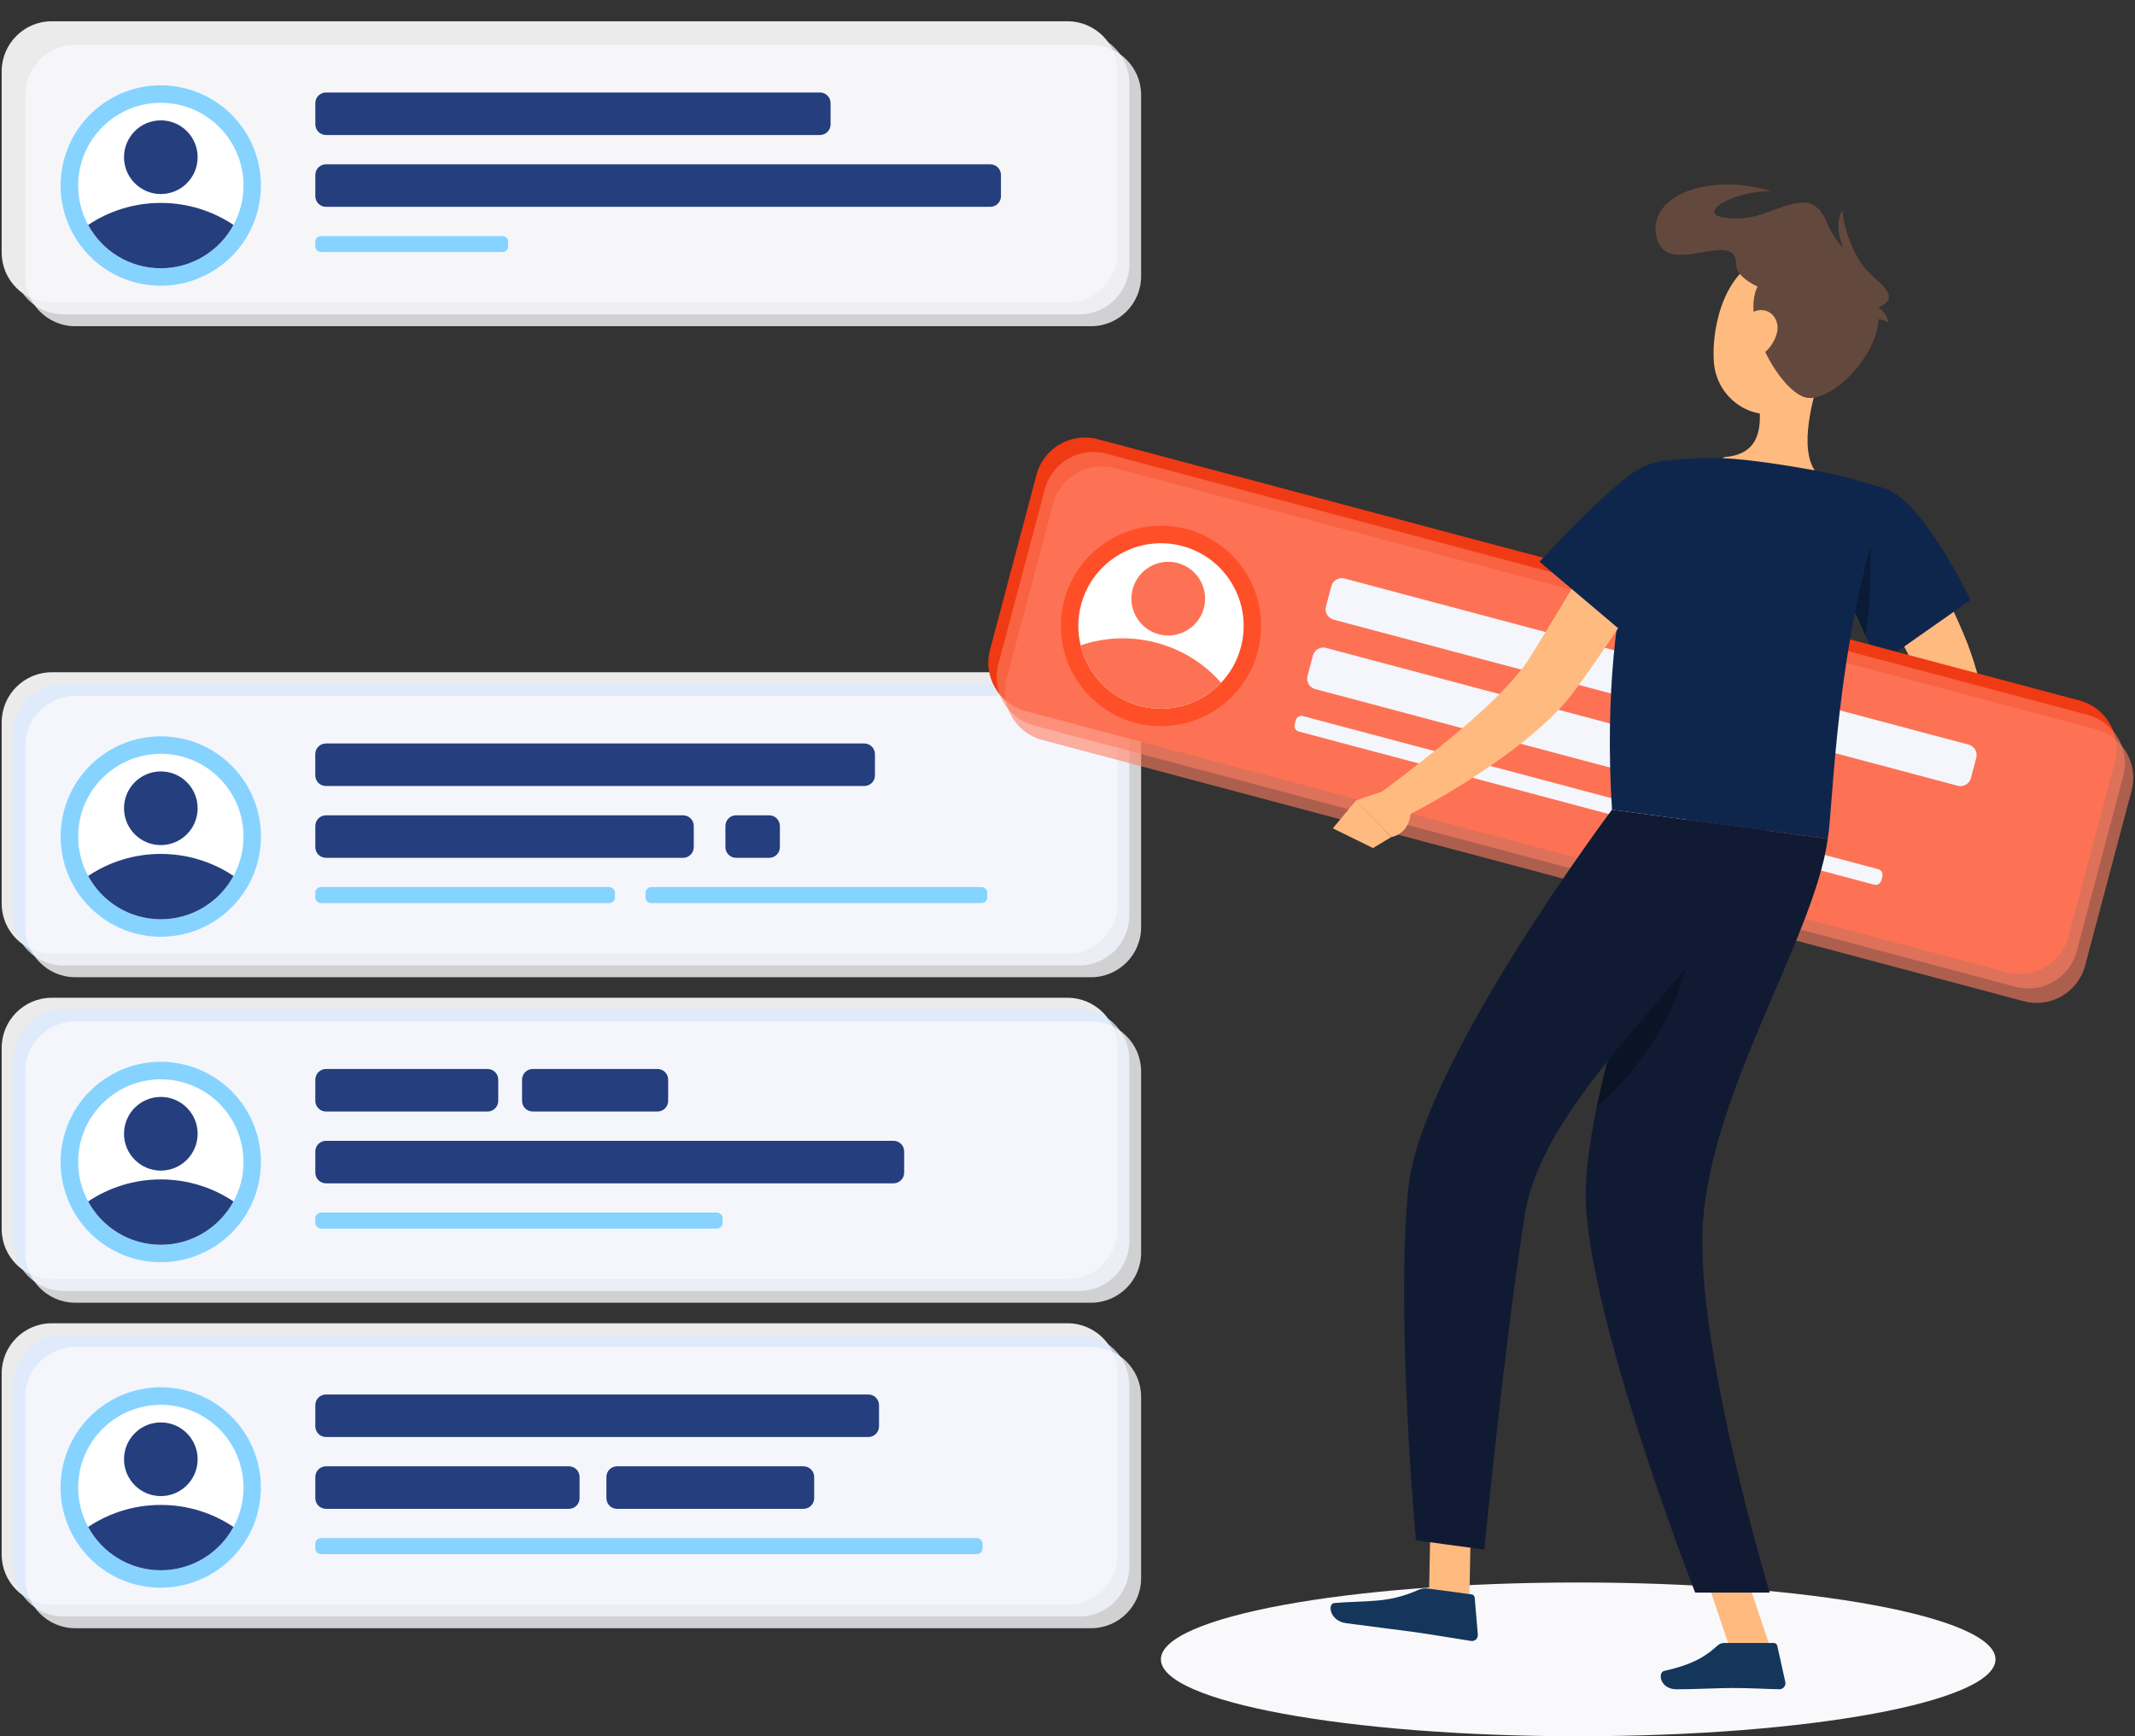 <?xml version="1.0" encoding="UTF-8"?> <svg xmlns="http://www.w3.org/2000/svg" width="691" height="562" viewBox="0 0 691 562" fill="none"><rect x="0" y="0" width="691" height="562" fill="#333333" stroke="none"/><g clip-path="url(#clip0)"><path d="M510.789 562C585.382 562 645.852 550.859 645.852 537.116C645.852 523.373 585.382 512.232 510.789 512.232C436.196 512.232 375.727 523.373 375.727 537.116C375.727 550.859 436.196 562 510.789 562Z" fill="#F9F9FC"></path><path d="M345.534 519.38H16.709C7.814 519.38 0.547 512.108 0.547 503.207V444.503C0.547 435.602 7.814 428.329 16.709 428.329H345.534C354.429 428.329 361.696 435.602 361.696 444.503V503.207C361.696 512.108 354.429 519.38 345.534 519.38Z" fill="#EBEBEB"></path><path opacity="0.8" d="M349.346 523.215H20.521C11.627 523.215 4.359 515.943 4.359 507.042V448.338C4.359 439.437 11.627 432.165 20.521 432.165H349.346C358.241 432.165 365.508 439.437 365.508 448.338V507.042C365.508 515.925 358.241 523.215 349.346 523.215Z" fill="#DCE9FF"></path><path opacity="0.8" d="M353.163 527.033H24.338C15.443 527.033 8.176 519.76 8.176 510.859V452.155C8.176 443.254 15.443 435.982 24.338 435.982H353.163C362.057 435.982 369.325 443.254 369.325 452.155V510.859C369.343 519.76 362.057 527.033 353.163 527.033Z" fill="#F9F9FC"></path><path d="M281.047 465.144H105.508C103.591 465.144 102.055 463.588 102.055 461.689V454.832C102.055 452.915 103.609 451.377 105.508 451.377H281.047C282.964 451.377 284.5 452.933 284.5 454.832V461.689C284.5 463.606 282.946 465.144 281.047 465.144Z" fill="#253E7D"></path><path d="M184.13 488.391H105.508C103.591 488.391 102.055 486.835 102.055 484.935V478.079C102.055 476.161 103.609 474.624 105.508 474.624H184.13C186.046 474.624 187.583 476.179 187.583 478.079V484.935C187.583 486.835 186.028 488.391 184.13 488.391Z" fill="#253E7D"></path><path d="M260.06 488.391H199.715C197.798 488.391 196.262 486.835 196.262 484.935V478.079C196.262 476.161 197.816 474.624 199.715 474.624H260.06C261.976 474.624 263.513 476.179 263.513 478.079V484.935C263.513 486.835 261.958 488.391 260.06 488.391Z" fill="#253E7D"></path><path d="M316.14 503.044H103.919C102.871 503.044 102.039 502.194 102.039 501.163V499.734C102.039 498.684 102.889 497.852 103.919 497.852H316.14C317.188 497.852 318.02 498.702 318.02 499.734V501.163C318.038 502.212 317.188 503.044 316.14 503.044Z" fill="#87D3FF"></path><path d="M83.553 488.992C87.698 471.565 76.94 454.076 59.525 449.929C42.11 445.782 24.633 456.547 20.488 473.974C16.344 491.401 27.102 508.891 44.517 513.038C61.932 517.185 79.409 506.419 83.553 488.992Z" fill="#87D3FF"></path><path d="M78.808 481.498C78.808 486.129 77.633 490.471 75.573 494.252C71.053 502.592 62.213 508.273 52.053 508.273C41.875 508.273 33.034 502.592 28.533 494.252C26.472 490.471 25.297 486.129 25.297 481.498C25.297 466.7 37.283 454.724 52.053 454.724C66.823 454.724 78.808 466.7 78.808 481.498Z" fill="white"></path><path d="M75.571 494.252C71.051 502.592 62.211 508.272 52.051 508.272C41.873 508.272 33.033 502.592 28.531 494.252C35.274 489.748 43.355 487.124 52.051 487.124C60.747 487.124 68.828 489.748 75.571 494.252Z" fill="#253E7D"></path><path d="M52.05 484.266C58.63 484.266 63.964 478.928 63.964 472.344C63.964 465.76 58.63 460.422 52.05 460.422C45.471 460.422 40.137 465.76 40.137 472.344C40.137 478.928 45.471 484.266 52.05 484.266Z" fill="#253E7D"></path><path d="M345.534 414.02H16.709C7.814 414.02 0.547 406.747 0.547 397.846V339.142C0.547 330.241 7.814 322.969 16.709 322.969H345.534C354.429 322.969 361.696 330.241 361.696 339.142V397.846C361.696 406.747 354.429 414.02 345.534 414.02Z" fill="#EBEBEB"></path><path opacity="0.8" d="M349.346 417.855H20.521C11.627 417.855 4.359 410.582 4.359 401.682V342.959C4.359 334.058 11.627 326.786 20.521 326.786H349.346C358.241 326.786 365.508 334.058 365.508 342.959V401.664C365.508 410.564 358.241 417.855 349.346 417.855Z" fill="#DCE9FF"></path><path opacity="0.8" d="M353.163 421.672H24.338C15.443 421.672 8.176 414.399 8.176 405.499V346.794C8.176 337.894 15.443 330.621 24.338 330.621H353.163C362.057 330.621 369.325 337.894 369.325 346.794V405.499C369.343 414.381 362.057 421.672 353.163 421.672Z" fill="#F9F9FC"></path><path d="M157.808 359.783H105.508C103.591 359.783 102.055 358.228 102.055 356.328V349.472C102.055 347.554 103.609 346.016 105.508 346.016H157.808C159.724 346.016 161.261 347.572 161.261 349.472V356.328C161.261 358.228 159.724 359.783 157.808 359.783Z" fill="#253E7D"></path><path d="M212.805 359.783H172.418C170.502 359.783 168.965 358.228 168.965 356.328V349.472C168.965 347.554 170.52 346.016 172.418 346.016H212.805C214.721 346.016 216.258 347.572 216.258 349.472V356.328C216.258 358.228 214.703 359.783 212.805 359.783Z" fill="#253E7D"></path><path d="M289.183 383.03H105.508C103.591 383.03 102.055 381.474 102.055 379.575V372.718C102.055 370.801 103.609 369.263 105.508 369.263H289.183C291.099 369.263 292.636 370.819 292.636 372.718V379.575C292.636 381.474 291.081 383.03 289.183 383.03Z" fill="#253E7D"></path><path d="M232.004 397.684H103.919C102.871 397.684 102.039 396.833 102.039 395.802V394.373C102.039 393.342 102.889 392.492 103.919 392.492H232.004C233.052 392.492 233.884 393.342 233.884 394.373V395.802C233.884 396.851 233.034 397.684 232.004 397.684Z" fill="#87D3FF"></path><path d="M83.557 383.634C87.702 366.207 76.944 348.718 59.529 344.57C42.114 340.423 24.637 351.189 20.492 368.616C16.348 386.043 27.106 403.532 44.521 407.679C61.936 411.827 79.413 401.061 83.557 383.634Z" fill="#87D3FF"></path><path d="M78.808 376.137C78.808 380.769 77.633 385.111 75.573 388.891C71.053 397.231 62.213 402.912 52.053 402.912C41.875 402.912 33.034 397.231 28.533 388.891C26.472 385.111 25.297 380.769 25.297 376.137C25.297 361.339 37.283 349.363 52.053 349.363C66.823 349.363 78.808 361.339 78.808 376.137Z" fill="white"></path><path d="M75.571 388.892C71.051 397.231 62.211 402.912 52.051 402.912C41.873 402.912 33.033 397.231 28.531 388.892C35.274 384.387 43.355 381.764 52.051 381.764C60.747 381.764 68.828 384.387 75.571 388.892Z" fill="#253E7D"></path><path d="M52.05 378.905C58.63 378.905 63.964 373.568 63.964 366.984C63.964 360.399 58.63 355.062 52.05 355.062C45.471 355.062 40.137 360.399 40.137 366.984C40.137 373.568 45.471 378.905 52.05 378.905Z" fill="#253E7D"></path><path d="M345.534 308.659H16.709C7.814 308.659 0.547 301.386 0.547 292.486V233.781C0.547 224.881 7.814 217.608 16.709 217.608H345.534C354.429 217.608 361.696 224.881 361.696 233.781V292.486C361.696 301.386 354.429 308.659 345.534 308.659Z" fill="#EBEBEB"></path><path opacity="0.8" d="M349.346 312.494H20.521C11.627 312.494 4.359 305.222 4.359 296.321V237.617C4.359 228.716 11.627 221.443 20.521 221.443H349.346C358.241 221.443 365.508 228.716 365.508 237.617V296.321C365.508 305.204 358.241 312.494 349.346 312.494Z" fill="#DCE9FF"></path><path opacity="0.8" d="M353.163 316.311H24.338C15.443 316.311 8.176 309.039 8.176 300.138V241.434C8.176 232.533 15.443 225.26 24.338 225.26H353.163C362.057 225.26 369.325 232.533 369.325 241.434V300.138C369.343 309.021 362.057 316.311 353.163 316.311Z" fill="#F9F9FC"></path><path d="M279.73 254.423H105.492C103.576 254.423 102.039 252.867 102.039 250.967V244.111C102.039 242.193 103.594 240.656 105.492 240.656H279.73C281.646 240.656 283.183 242.212 283.183 244.111V250.967C283.201 252.867 281.646 254.423 279.73 254.423Z" fill="#253E7D"></path><path d="M221.082 277.669H105.508C103.591 277.669 102.055 276.114 102.055 274.214V267.358C102.055 265.44 103.609 263.902 105.508 263.902H221.082C222.998 263.902 224.535 265.458 224.535 267.358V274.214C224.535 276.114 222.998 277.669 221.082 277.669Z" fill="#253E7D"></path><path d="M248.959 277.669H238.238C236.322 277.669 234.785 276.114 234.785 274.214V267.358C234.785 265.44 236.34 263.902 238.238 263.902H248.959C250.875 263.902 252.411 265.458 252.411 267.358V274.214C252.411 276.114 250.857 277.669 248.959 277.669Z" fill="#253E7D"></path><path d="M197.149 292.323H103.919C102.871 292.323 102.039 291.473 102.039 290.442V289.012C102.039 287.963 102.889 287.131 103.919 287.131H197.149C198.179 287.131 199.029 287.981 199.029 289.012V290.442C199.029 291.473 198.197 292.323 197.149 292.323Z" fill="#87D3FF"></path><path d="M317.677 292.323H210.798C209.75 292.323 208.918 291.473 208.918 290.442V289.012C208.918 287.963 209.768 287.131 210.798 287.131H317.677C318.725 287.131 319.557 287.981 319.557 289.012V290.442C319.557 291.473 318.707 292.323 317.677 292.323Z" fill="#87D3FF"></path><path d="M74.964 293.71C87.622 281.042 87.622 260.505 74.964 247.838C62.305 235.17 41.782 235.17 29.123 247.838C16.465 260.505 16.465 281.042 29.123 293.71C41.782 306.377 62.305 306.377 74.964 293.71Z" fill="#87D3FF"></path><path d="M78.808 270.777C78.808 275.408 77.633 279.75 75.573 283.531C71.053 291.871 62.213 297.551 52.053 297.551C41.875 297.551 33.034 291.871 28.533 283.531C26.472 279.75 25.297 275.408 25.297 270.777C25.297 255.979 37.283 244.003 52.053 244.003C66.823 244.003 78.808 255.979 78.808 270.777Z" fill="white"></path><path d="M75.571 283.531C71.051 291.871 62.211 297.551 52.051 297.551C41.873 297.551 33.033 291.871 28.531 283.531C35.274 279.026 43.355 276.403 52.051 276.403C60.747 276.403 68.828 279.026 75.571 283.531Z" fill="#253E7D"></path><path d="M63.964 261.623C63.964 268.208 58.631 273.545 52.05 273.545C45.47 273.545 40.137 268.208 40.137 261.623C40.137 255.038 45.47 249.701 52.05 249.701C58.631 249.701 63.964 255.02 63.964 261.623Z" fill="#253E7D"></path><path d="M345.534 97.938H16.709C7.814 97.938 0.547 90.665 0.547 81.764V23.06C0.547 14.159 7.814 6.887 16.709 6.887H345.534C354.429 6.887 361.696 14.159 361.696 23.06V81.764C361.696 90.665 354.429 97.938 345.534 97.938Z" fill="#EBEBEB"></path><path opacity="0.8" d="M349.346 101.755H20.521C11.627 101.755 4.359 94.482 4.359 85.582V26.877C4.359 17.976 11.627 10.704 20.521 10.704H349.346C358.241 10.704 365.508 17.976 365.508 26.877V85.582C365.508 94.482 358.241 101.755 349.346 101.755Z" fill="#EBEBEB"></path><path opacity="0.8" d="M353.163 105.59H24.338C15.443 105.59 8.176 98.317 8.176 89.417V30.712C8.176 21.812 15.443 14.539 24.338 14.539H353.163C362.057 14.539 369.325 21.812 369.325 30.712V89.417C369.343 98.299 362.057 105.59 353.163 105.59Z" fill="#F9F9FC"></path><path d="M265.374 43.702H105.508C103.591 43.702 102.055 42.146 102.055 40.246V33.39C102.055 31.472 103.609 29.934 105.508 29.934H265.374C267.29 29.934 268.826 31.49 268.826 33.39V40.246C268.826 42.146 267.29 43.702 265.374 43.702Z" fill="#253E7D"></path><path d="M320.512 66.948H105.508C103.591 66.948 102.055 65.392 102.055 63.493V56.636C102.055 54.719 103.609 53.181 105.508 53.181H320.512C322.428 53.181 323.965 54.737 323.965 56.636V63.493C323.965 65.392 322.428 66.948 320.512 66.948Z" fill="#253E7D"></path><path d="M162.601 81.602H103.919C102.871 81.602 102.039 80.751 102.039 79.72V78.291C102.039 77.242 102.889 76.41 103.919 76.41H162.601C163.65 76.41 164.481 77.26 164.481 78.291V79.72C164.481 80.751 163.632 81.602 162.601 81.602Z" fill="#87D3FF"></path><path d="M83.569 67.559C87.713 50.132 76.955 32.643 59.54 28.496C42.125 24.348 24.648 35.114 20.504 52.541C16.36 69.968 27.118 87.457 44.533 91.605C61.948 95.752 79.425 84.986 83.569 67.559Z" fill="#87D3FF"></path><path d="M78.808 60.056C78.808 64.687 77.633 69.028 75.573 72.809C71.053 81.149 62.213 86.83 52.053 86.83C41.875 86.83 33.034 81.149 28.533 72.809C26.472 69.028 25.297 64.687 25.297 60.056C25.297 45.257 37.283 33.281 52.053 33.281C66.823 33.281 78.808 45.257 78.808 60.056Z" fill="white"></path><path d="M75.571 72.809C71.051 81.149 62.211 86.83 52.051 86.83C41.873 86.83 33.033 81.149 28.531 72.809C35.274 68.305 43.355 65.682 52.051 65.682C60.747 65.682 68.828 68.305 75.571 72.809Z" fill="#253E7D"></path><path d="M52.05 62.805C58.63 62.805 63.964 57.468 63.964 50.883C63.964 44.299 58.63 38.962 52.05 38.962C45.471 38.962 40.137 44.299 40.137 50.883C40.137 57.468 45.471 62.805 52.05 62.805Z" fill="#253E7D"></path><path d="M608.484 269.04L596.625 275.209L609.894 285.557C609.894 285.557 618.825 278.067 615.39 272.875L608.484 269.04Z" fill="#FF8B7B"></path><path d="M589.844 287.782L601.179 295.669L609.911 285.539L596.623 275.209L589.844 287.782Z" fill="#FF8B7B"></path><path d="M613.074 166.447C614.719 168.582 616.111 170.499 617.503 172.562C618.895 174.588 620.269 176.65 621.589 178.731C624.228 182.892 626.723 187.161 629.055 191.539C631.423 195.899 633.538 200.458 635.491 205.125L636.919 208.653L638.203 212.289C638.637 213.483 638.998 214.749 639.378 215.998L639.938 217.879L640.083 218.35L640.282 219.127C640.444 219.724 640.517 220.267 640.607 220.828C641.149 225.134 640.535 228.191 639.884 231.067C639.197 233.908 638.293 236.458 637.335 238.901C635.382 243.767 633.105 248.217 630.682 252.523C625.801 261.134 620.341 269.04 614.249 276.728L605.933 271.374C609.928 263.034 613.833 254.441 617.232 246.028C618.931 241.813 620.45 237.58 621.607 233.492C622.185 231.465 622.655 229.457 622.89 227.666C623.143 225.911 623.107 224.193 622.927 223.795C622.908 223.759 622.89 223.722 622.89 223.759C622.872 223.722 622.927 223.867 622.854 223.686L622.71 223.306L622.131 221.823C621.751 220.828 621.39 219.833 620.92 218.856L619.6 215.889L618.172 212.922C616.201 208.978 614.086 205.053 611.808 201.163C609.512 197.292 607.144 193.42 604.668 189.621C602.263 185.822 599.551 181.969 597.129 178.477L613.074 166.447Z" fill="#FFBA80"></path><path d="M637.767 194.216L607.993 215.111C607.993 215.111 606.221 211.204 603.672 205.505C601.629 200.964 599.08 195.302 596.549 189.585C595.519 187.27 594.506 184.954 593.512 182.693C586.624 166.99 594.669 155.683 608.806 157.782C621.262 159.645 637.767 194.216 637.767 194.216Z" fill="#0F264C"></path><path d="M605.102 172.471C605.698 178.097 605.734 195.428 603.674 205.505C601.631 200.964 599.082 195.302 596.551 189.585L605.102 172.471Z" fill="#0A1B35"></path><path d="M649.65 314.737L331.87 230.145C323.283 227.865 318.113 218.947 320.409 210.353L335.486 153.621C337.764 145.028 346.676 139.854 355.263 142.151L673.043 226.744C681.63 229.023 686.8 237.942 684.504 246.535L669.427 303.268C667.131 311.861 658.237 317.017 649.65 314.737Z" fill="#F03A13"></path><path opacity="0.6" d="M652.341 319.405L334.562 234.812C325.974 232.533 320.804 223.614 323.1 215.021L338.177 158.288C340.455 149.695 349.368 144.521 357.955 146.819L675.734 231.411C684.321 233.69 689.492 242.609 687.196 251.202L672.118 307.935C669.841 316.528 660.946 321.702 652.341 319.405Z" fill="#FF7D61"></path><path opacity="0.6" d="M655.052 324.09L337.272 239.498C328.685 237.218 323.515 228.299 325.811 219.706L340.888 162.974C343.166 154.381 352.079 149.207 360.666 151.504L678.445 236.097C687.032 238.376 692.203 247.295 689.907 255.888L674.829 312.62C672.551 321.214 663.657 326.369 655.052 324.09Z" fill="#FF7D61"></path><path d="M633.648 254.35L431.606 200.566C429.762 200.078 428.659 198.178 429.147 196.333L430.9 189.712C431.389 187.867 433.287 186.763 435.131 187.251L637.173 241.035C639.017 241.524 640.12 243.423 639.632 245.269L637.878 251.89C637.39 253.735 635.51 254.839 633.648 254.35Z" fill="#F4F6FC"></path><path d="M553.255 257.009L425.641 223.035C423.797 222.547 422.694 220.647 423.182 218.802L424.936 212.181C425.424 210.335 427.322 209.232 429.166 209.72L556.78 243.695C558.624 244.183 559.727 246.083 559.239 247.928L557.485 254.549C556.997 256.394 555.099 257.498 553.255 257.009Z" fill="#F4F6FC"></path><path d="M606.57 286.353L420.364 236.784C419.352 236.513 418.755 235.481 419.026 234.486L419.388 233.112C419.659 232.098 420.69 231.501 421.684 231.773L607.89 281.342C608.902 281.613 609.499 282.644 609.228 283.639L608.866 285.014C608.595 286.027 607.564 286.624 606.57 286.353Z" fill="#F4F6FC"></path><path d="M402.332 221.187C412.586 206.503 409.003 186.28 394.329 176.019C379.655 165.757 359.446 169.343 349.192 184.027C338.938 198.712 342.521 218.934 357.195 229.196C371.869 239.457 392.078 235.871 402.332 221.187Z" fill="#FF4F29"></path><path d="M401.615 209.503C400.422 213.972 398.18 217.861 395.215 220.991C388.707 227.901 378.71 231.104 368.875 228.498C359.041 225.875 351.954 218.114 349.749 208.888C348.736 204.691 348.718 200.204 349.893 195.736C353.69 181.444 368.351 172.942 382.633 176.741C396.915 180.54 405.412 195.211 401.615 209.503Z" fill="white"></path><path d="M395.217 220.991C388.709 227.901 378.711 231.103 368.877 228.498C359.042 225.875 351.956 218.114 349.75 208.888C357.415 206.265 365.912 205.813 374.318 208.056C382.725 210.299 389.866 214.912 395.217 220.991Z" fill="#FD7254"></path><path d="M389.633 196.84C387.933 203.208 381.407 206.989 375.044 205.306C368.68 203.606 364.902 197.075 366.583 190.707C368.282 184.339 374.809 180.558 381.172 182.24C387.536 183.941 391.332 190.472 389.633 196.84Z" fill="#FD7254"></path><path d="M590.062 118.904C586.663 128.131 582.017 145.281 587.657 152.698C587.657 152.698 583.499 161.942 565.837 159.102C546.403 155.991 558.099 147.958 558.099 147.958C569.109 147.126 570.103 139.202 569.434 131.514L590.062 118.904Z" fill="#FFBA80"></path><path d="M475.537 518.91L462.484 517.155L463.099 486.437L476.152 488.191L475.537 518.91Z" fill="#FFBA80"></path><path d="M572.98 533.346H559.819L549.551 502.809H562.712L572.98 533.346Z" fill="#FFBA80"></path><path d="M558.046 531.808H574.099C574.642 531.808 575.112 532.188 575.22 532.713L577.823 544.436C578.095 545.648 577.136 546.806 575.889 546.787C570.719 546.697 566.958 546.389 560.45 546.389C556.455 546.389 548.193 546.806 542.661 546.806C537.256 546.806 536.406 541.342 538.666 540.836C548.808 538.61 552.64 535.553 555.895 532.622C556.491 532.098 557.268 531.808 558.046 531.808Z" fill="#14365B"></path><path d="M462.034 514.17L476.298 516.087C476.84 516.16 477.238 516.594 477.292 517.137L478.305 529.095C478.413 530.343 477.347 531.356 476.117 531.157C470.983 530.379 463.589 529.077 457.135 528.19C449.578 527.177 444.535 526.598 435.676 525.404C430.325 524.681 429.566 519.054 431.88 518.873C442.401 518.023 449.217 519 458.78 514.749C459.793 514.296 460.913 514.025 462.034 514.17Z" fill="#14365B"></path><path d="M537.743 149.279C537.743 149.279 517.007 186.636 521.726 262.075C542.769 264.915 581.312 270.125 591.544 271.518C593.478 260.863 593.804 207.622 610.96 158.487C610.96 158.487 599.318 154.471 587.982 152.372C579.124 150.744 566.234 148.7 558.298 148.356C547.849 147.904 537.743 149.279 537.743 149.279Z" fill="#0F264C"></path><path d="M545.77 168.31C542.859 173.322 539.804 178.17 536.803 183.091L527.457 197.636C524.347 202.484 521.093 207.26 517.821 212.036C516.194 214.424 514.513 216.794 512.831 219.164L510.282 222.709C509.342 223.994 508.258 225.441 507.191 226.671C502.925 231.7 498.297 235.735 493.632 239.57C488.914 243.333 484.105 246.824 479.188 250.063C469.353 256.593 459.266 262.31 448.672 267.466L443.664 258.927C452.721 252.288 461.76 245.287 470.366 238.177C474.65 234.595 478.844 230.941 482.767 227.16C486.69 223.415 490.378 219.471 493.289 215.564C494.048 214.55 494.609 213.682 495.314 212.597L497.537 208.997L501.966 201.724L510.825 187.107L519.683 172.453C522.702 167.623 525.649 162.702 528.704 157.908L545.77 168.31Z" fill="#FFBA80"></path><path d="M552.209 165.325C550.509 177.808 528.671 207.531 528.671 207.531L498.281 181.842C498.281 181.842 514.19 164.059 527.261 153.91C540.476 143.653 554.071 151.613 552.209 165.325Z" fill="#0F264C"></path><path d="M450.285 255.2L438.914 259.054L450.285 270.939C450.285 270.939 457.245 270.107 456.613 260.537L450.285 255.2Z" fill="#FFBA80"></path><path d="M431.371 268.117L444.369 274.503L450.281 270.957L438.91 259.072L431.371 268.117Z" fill="#FFBA80"></path><path d="M593.499 104.758C590.643 117.53 589.612 125.146 582.056 130.718C570.666 139.094 555.716 130.645 554.703 117.276C553.799 105.246 558.626 86.395 572.058 83.284C585.292 80.226 596.356 91.986 593.499 104.758Z" fill="#FFBA80"></path><path d="M611.159 104.323C610.798 102.116 609.333 100.343 607.941 99.529C614.106 96.834 611.015 93.668 605.754 89.073C598.938 82.958 596.1 70.638 596.389 67.997C594.238 71.272 594.817 76.102 596.642 80.444C594.455 77.929 592.503 75.125 591.237 71.941C585.958 58.68 574.551 70.276 563.541 70.656C545.047 71.29 559.691 61.611 573.267 61.901C553.038 55.695 532.862 63.384 536.171 76.898C539.515 90.574 562.077 73.225 561.95 85.762C561.932 88.295 564.716 90.791 568.82 92.763C563.125 104.486 577.01 128.04 585.163 128.8C593.298 129.56 607.399 115.485 608.014 103.292C609.008 103.419 610.183 103.799 611.159 104.323Z" fill="#63493D"></path><path d="M575.13 107.67C574.298 111.107 571.984 113.821 569.489 115.304C565.747 117.53 562.746 114.436 562.854 110.311C562.945 106.603 565.006 100.958 569.236 100.416C573.376 99.891 576.07 103.744 575.13 107.67Z" fill="#FFBA80"></path><path d="M572.781 515.509H548.646C548.646 515.509 516.793 434.227 513.412 392.057C512.689 382.957 514.135 371.09 516.811 358.264C521.366 336.338 529.411 311.607 535.974 293.191C541.813 276.819 546.495 265.422 546.495 265.422C546.495 265.422 564.826 267.9 591.564 271.518C587.135 304.245 551.376 356.292 550.96 401.048C550.563 442.277 572.781 515.509 572.781 515.509Z" fill="#101A33"></path><path d="M547.383 303.412C545.81 325.284 528.997 348.549 516.812 358.264C521.368 336.338 529.413 311.607 535.975 293.191C539.392 292.721 544.798 299.468 547.383 303.412Z" fill="#0B1327"></path><path d="M521.728 262.075C521.728 262.075 459.755 344.659 455.796 384.676C451.674 426.303 458.273 498.594 458.273 498.594L480.383 501.579C480.383 501.579 487.053 433.612 493.543 393.052C500.594 348.838 567.737 303.123 572.347 268.895C550.761 266.001 521.728 262.075 521.728 262.075Z" fill="#101A33"></path></g><defs><clipPath id="clip0"><rect width="691" height="562" fill="white"></rect></clipPath></defs></svg> 
